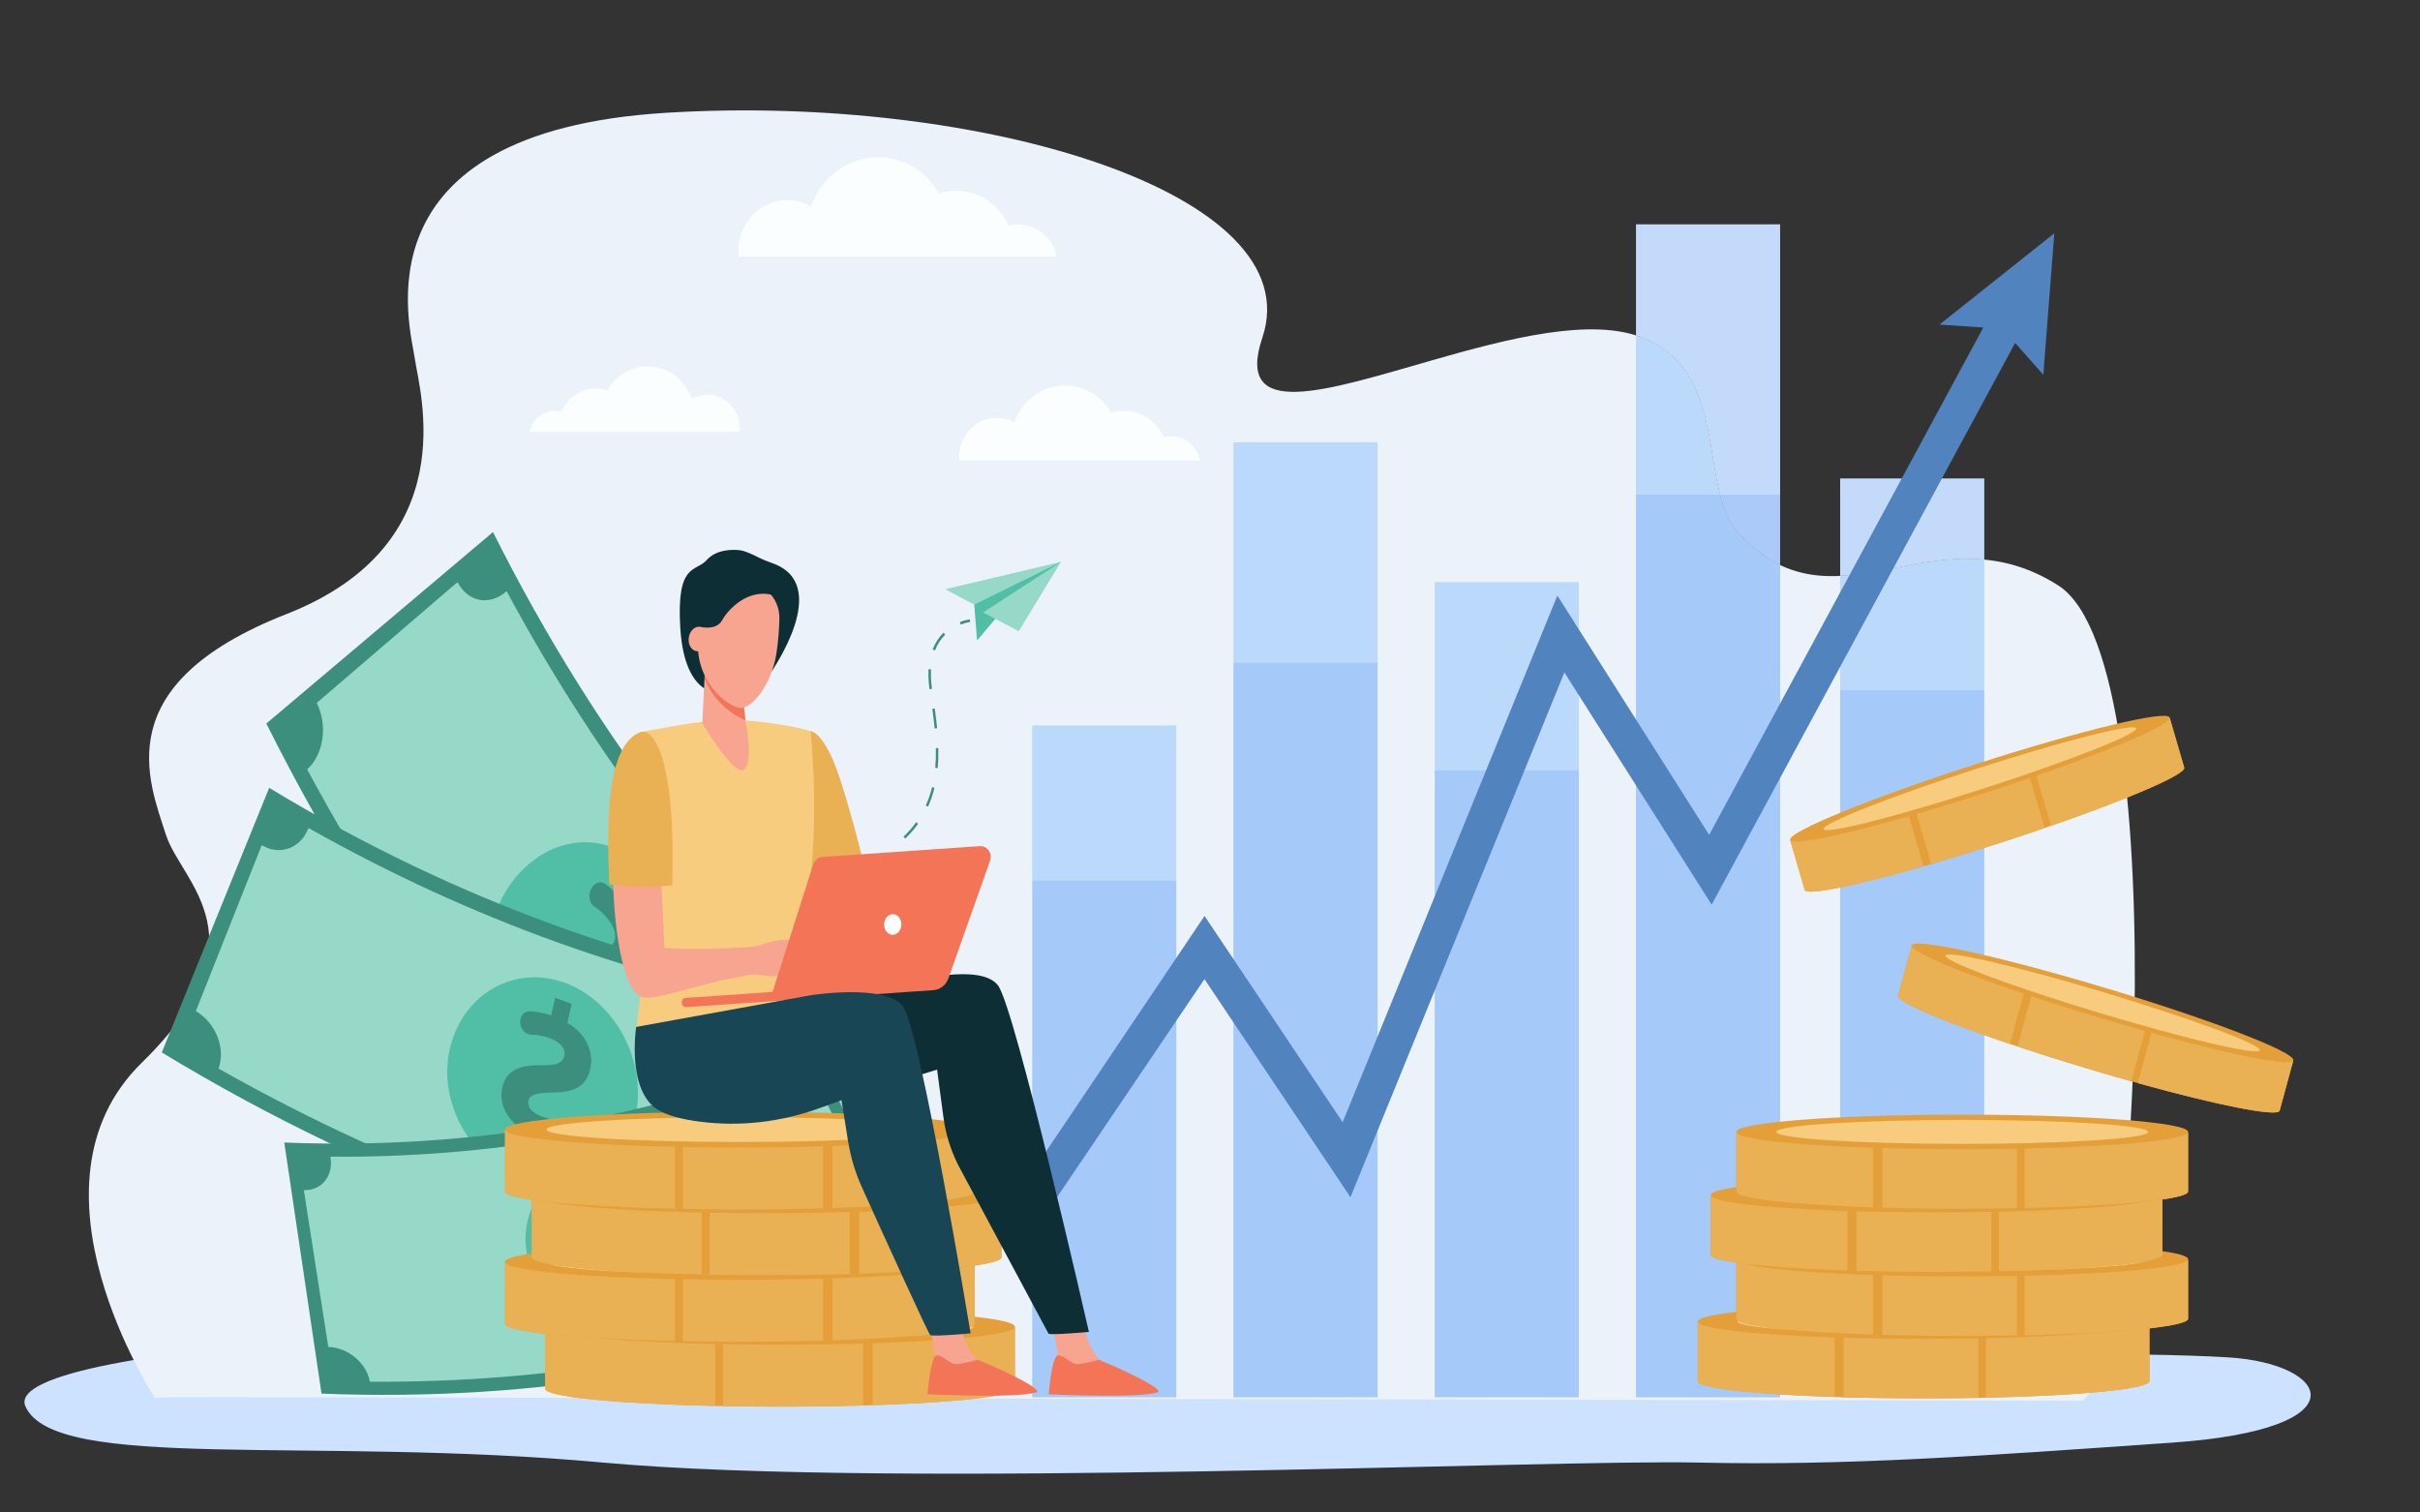 <?xml version="1.0" encoding="utf-8"?>
<svg width="3000px" height="1875px" viewBox="0 0 3000 1875" version="1.1" xmlns:xlink="http://www.w3.org/1999/xlink" xmlns="http://www.w3.org/2000/svg">
  <rect x="0" y="0" width="3000" height="1875" fill="#333333" stroke="none"/>
  <defs>
    <path d="M0 0L3000 0L3000 1875L0 1875L0 0Z" id="path_1" />
    <clipPath id="mask_1">
      <use xlink:href="#path_1" />
    </clipPath>
  </defs>
  <g id="8432">
    <path d="M0 0L3000 0L3000 1875L0 1875L0 0Z" id="Background" fill="#D3D3D3" fill-opacity="0" fill-rule="evenodd" stroke="none" />
    <g clip-path="url(#mask_1)">
      <g id="g10" transform="translate(0 -0.002)">
        <g id="g12">
          <g id="g14">
            <path d="M3000 1875L0 1875L0 0L3000 0L3000 1875" id="path16" fill="#FFFFFF" fill-opacity="0" stroke="none" />
          </g>
          <g id="g18" transform="translate(30.333 136.875)">
            <g id="g1445" transform="translate(0 1510.627)">
              <path d="M2731.6 35.181C2510.73 21.621 1759.35 44.594 1530.84 53.541C1302.32 62.502 1037.07 41.727 899.283 11.195C761.497 -19.34 -34.949 13.793 1.193 95.901C37.335 178.008 356.047 132.622 717.475 165.621C1078.9 198.621 1891.75 161.501 2075.11 165.621C2258.48 169.754 2426.59 157.38 2662.89 140.875C2899.18 124.379 2859.65 43.035 2731.6 35.181" id="path1447" fill="#CCE2FF" fill-rule="evenodd" stroke="none" />
            </g>
            <path d="M796.064 2.913C1185.91 -20.793 1594.66 102.696 1534.57 281.708C1499.81 385.272 1612.79 347.723 1743.66 310.172C1838.98 282.818 1943.82 255.464 2007.95 282.664C2116.28 328.615 2072.98 468.493 2125.39 524.857C2188.9 593.168 2253.19 579.9 2322.27 566.631C2383.86 554.799 2449.29 542.965 2521.39 588.995C2674.32 686.637 2610.72 1599.75 2548.45 1599.62L190 1595.09L161.78 1596.06C161.78 1596.06 -11.185 1333.75 145.393 1180.59C301.971 1027.43 194.464 957.395 175.435 898.2C153.587 830.233 102.607 711.527 324.73 624.415C546.854 537.301 489.502 347.759 484.041 308.511C478.579 269.262 406.212 26.62 796.064 2.913" id="path20" fill="#EBF2F9" stroke="none" />
          </g>
          <g id="g22" transform="translate(2028.083 278.047)">
            <path d="M178.666 335.145L104.015 335.145C87.025 269.289 94.213 177.137 10.194 141.496C6.905 140.101 3.506 138.848 0 137.737L0 0L178.666 0L178.666 335.145" id="path24" fill="#C3DAFB" stroke="none" />
          </g>
          <g id="g26" transform="translate(2028.083 415.781)">
            <path d="M0 1316.44L0 1316.44L0 0C3.506 1.114 6.906 2.366 10.19 3.769C94.218 39.407 87.024 131.557 104.015 197.413L0 197.413L0 1316.44" id="path28" fill="#BBD9FA" stroke="none" />
          </g>
          <g id="g30" transform="translate(1778.586 721.604)">
            <path d="M0 1010.62L0 1010.62L0 0L178.649 0L178.649 232.915L0 232.915L0 1010.62" id="path32" fill="#BBD9FA" stroke="none" />
          </g>
          <g id="g34" transform="translate(2281.188 593.103)">
            <path d="M0 120.86L0 0L178.664 0L178.664 100.652C171.571 99.995 164.554 99.7 157.597 99.7C127.913 99.7 99.27 105.051 71.412 110.402C47.069 115.079 23.316 119.754 0 120.86" id="path36" fill="#C3DAFB" stroke="none" />
          </g>
          <g id="g38" transform="translate(2281.188 692.803)">
            <path d="M0 1039.42L0 1039.42L0 21.16C23.316 20.054 47.069 15.379 71.411 10.702C99.269 5.351 127.912 0 157.596 0C164.553 0 171.571 0.295 178.664 0.952L178.664 162.834L0 162.834L0 1039.42" id="path40" fill="#BBD9FA" stroke="none" />
          </g>
          <g id="g42" transform="translate(1529.074 548.308)">
            <path d="M0 1183.91L0 1183.91L0 0L178.663 0L178.663 272.856L0 272.856L0 1183.91" id="path44" fill="#BBD9FA" stroke="none" />
          </g>
          <g id="g46" transform="translate(1279.572 899.328)">
            <path d="M0 832.892L0 832.892L0 0L178.665 0L178.665 191.958L0 191.958L0 832.892" id="path48" fill="#BBD9FA" stroke="none" />
          </g>
          <g id="g50" transform="translate(2132.098 613.192)">
            <path d="M74.65 87.323C57.538 79.162 40.547 66.75 23.624 48.543C11.86 35.897 4.914 19.05 0 0L74.65 0L74.65 87.323" id="path52" fill="#ACCAF9" stroke="none" />
          </g>
          <g id="g54" transform="translate(2028.083 613.192)">
            <path d="M178.666 1119.03L0 1119.03L0 0L104.015 0C108.929 19.05 115.875 35.897 127.639 48.543C144.562 66.75 161.553 79.162 178.666 87.323L178.666 1119.03" id="path56" fill="#A5C9F8" stroke="none" />
          </g>
          <g id="g58" transform="translate(1778.586 954.519)">
            <path d="M178.649 777.702L0 777.702L0 0L178.649 0L178.649 777.702" id="path60" fill="#A5C9F8" stroke="none" />
          </g>
          <g id="g62" transform="translate(2281.188 855.637)">
            <path d="M178.664 876.583L0 876.583L0 0L178.664 0L178.664 876.583" id="path64" fill="#A5C9F8" stroke="none" />
          </g>
          <g id="g66" transform="translate(1529.074 821.164)">
            <path d="M178.663 911.057L0 911.057L0 0L178.663 0L178.663 911.057" id="path68" fill="#A5C9F8" stroke="none" />
          </g>
          <g id="g70" transform="translate(1279.572 1091.286)">
            <path d="M178.665 640.934L0 640.934L0 0L178.665 0L178.665 640.934" id="path72" fill="#A5C9F8" stroke="none" />
          </g>
          <g id="g74" transform="translate(1279.844 289.173)">
            <path d="M1266.84 0L1124.47 113.218L1178.78 116.861L838.947 745.801L650.774 449.155L384.606 1102.04L213.396 846.32L0 1163.52L13.425 1220.3L213.298 924.629L394.278 1194.94L659.476 544.447L842.056 832.276L1218.28 135.96L1253.21 175.461L1266.84 0" id="path76" fill="#5183BF" stroke="none" />
          </g>
          <path d="M1117.08 1311.74C912.785 1140.67 741.131 919.399 611.162 659.589C517.499 738.714 423.835 817.83 330.173 896.955C480.446 1197.35 678.915 1453.18 915.12 1650.98C982.44 1537.9 1049.76 1424.82 1117.08 1311.74" id="path78" fill="#3C8F7C" stroke="none" />
          <path d="M567.165 721.623C508.984 771.564 450.802 821.495 392.621 871.427C406.476 898.586 401.449 935.233 380.807 953.824C512.91 1199.45 678.468 1412.86 871.256 1586.04C887.019 1561.15 916.725 1556.33 938.077 1574.54C980.523 1504.33 1022.98 1434.11 1065.42 1363.9C1045.77 1347.14 1042.97 1312.88 1058.73 1288.01C889.427 1135.94 744.042 948.536 628.036 732.836C607.41 751.417 579.917 746.627 567.165 721.624" id="path80" fill="#96D9C9" stroke="none" />
          <path d="M802.293 1283.13C845.912 1223.94 845.495 1136.61 804.349 1084.36C763.091 1032.25 692.602 1029.81 643.838 1082.49C595.153 1135.05 590.5 1228.49 636.881 1287.16C683.209 1345.9 758.764 1342.23 802.293 1283.13" id="path82" fill="#50BFA5" stroke="none" />
          <path d="M799.404 1115.15C793.924 1121.55 788.442 1127.95 782.959 1134.34C796.072 1159.61 793.296 1185.73 779.158 1202.8C764.886 1219.98 748.904 1221.57 724.542 1206.4C706.848 1195.89 698.344 1192.78 692.953 1198.92C688.391 1204.11 686.88 1213.52 696.547 1226.37C701.801 1233.35 707.048 1238.01 711.694 1241.29C717.885 1245.67 719.841 1255.56 716.026 1263.17C712.336 1270.52 704.543 1272.96 698.575 1268.49C693.697 1264.83 688.369 1259.84 682.621 1252.91C677.879 1258.43 673.137 1263.92 668.393 1269.42C663.426 1262.88 658.488 1256.29 653.582 1249.68C658.745 1243.79 663.907 1237.91 669.068 1232.03C656.544 1206.59 659.033 1181.3 673.57 1165.26C689.616 1147.54 708.17 1152.99 729.44 1167.01C744.188 1176.69 752.737 1178.21 758.847 1171.07C765.285 1163.52 763.189 1152.02 755.077 1141.15C749.506 1133.67 743.047 1127.98 736.676 1123.76C730.417 1119.61 728.716 1109.48 732.924 1101.9C733.078 1101.62 733.23 1101.34 733.384 1101.07C737.203 1094.19 744.498 1091.86 750.062 1095.68C756.732 1100.25 763.909 1106.8 770.246 1114.56C775.394 1108.66 780.543 1102.75 785.689 1096.85C790.232 1102.98 794.805 1109.08 799.404 1115.15" id="path84" fill="#3C8F7C" stroke="none" />
          <path d="M963.245 1435.45C916.69 1393.53 871.826 1349.11 828.761 1302.32C821.381 1312.41 814.002 1322.5 806.622 1332.59C850.29 1380.04 895.783 1425.09 942.99 1467.59C949.739 1456.88 956.487 1446.16 963.245 1435.45" id="path86" fill="#50BFA5" stroke="none" />
          <path d="M1075.43 1242.77C818.819 1208.54 567.162 1118.26 333.708 976.68C289.327 1086.02 244.945 1195.37 200.564 1304.71C470.49 1468.42 761.461 1572.81 1058.16 1612.37C1063.91 1489.17 1069.67 1365.97 1075.43 1242.77" id="path88" fill="#3C8F7C" stroke="none" />
          <path d="M324.425 1047.78C297.221 1116.33 270.019 1184.87 242.814 1253.42C267.454 1268.09 280.138 1299.67 270.892 1324.68C499.601 1453.95 742.323 1541.03 989.929 1582.63C992.024 1555.05 1015.52 1536.46 1042.5 1540.3C1046.64 1463.48 1050.78 1386.66 1054.91 1309.84C1030.09 1306.3 1011.73 1280.5 1013.82 1252.94C796.38 1216.41 583.234 1139.94 382.393 1026.42C373.155 1051.42 347.1 1061.28 324.425 1047.78" id="path90" fill="#96D9C9" stroke="none" />
          <path d="M789.308 1376.52C799.585 1307.87 758.613 1238.77 698.661 1217.76C638.675 1196.92 576.444 1230 558.678 1296.05C540.932 1361.96 580.352 1438.44 647.829 1461.94C715.29 1485.53 779.067 1445.06 789.308 1376.52" id="path92" fill="#50BFA5" stroke="none" />
          <path d="M708.691 1244.65C706.917 1252.45 705.142 1260.25 703.364 1268.05C726.482 1281.59 736.221 1303.7 731.905 1324.28C727.526 1345 714.415 1354.21 686.243 1354.28C666.021 1354.73 657.208 1356.49 655.393 1364.05C653.85 1370.43 656.918 1378.65 671.273 1384.04C679.068 1386.97 685.781 1388.05 691.335 1388.35C698.737 1388.75 705.031 1395.63 705.262 1403.56C705.482 1411.23 699.865 1417.04 692.612 1416.45C686.684 1415.98 679.748 1414.67 671.545 1412.03C669.996 1418.76 668.444 1425.48 666.892 1432.2C659.541 1429.47 652.201 1426.7 644.872 1423.9C646.611 1416.66 648.348 1409.42 650.084 1402.18C627.401 1388.22 617.8 1366.92 622.939 1346.96C628.604 1324.92 647.216 1320.02 672.174 1320.58C689.456 1320.93 697.575 1317.89 699.547 1309.18C701.616 1300 694.45 1291.9 682.362 1287.31C674.059 1284.15 665.815 1282.84 658.332 1282.66C650.98 1282.48 644.791 1275.28 644.914 1267.17C644.918 1266.88 644.922 1266.58 644.926 1266.29C645.037 1258.93 650.275 1253.46 656.873 1253.72C664.783 1254.04 674.043 1255.66 683.147 1258.67C684.865 1251.43 686.582 1244.19 688.297 1236.95C695.084 1239.55 701.883 1242.11 708.691 1244.65" id="path94" fill="#3C8F7C" stroke="none" />
          <path d="M957.593 698.214C951.37 696.02 945.245 693.545 939.325 690.555C932.639 687.17 923.973 683.214 918.499 682.333C906.972 680.467 887.178 681.705 876.245 694.136C862.625 709.624 838.425 696.93 843.299 778.033C848.818 869.823 897.522 859.745 898.698 858.189C899.884 856.642 942.134 799.464 942.134 799.464C942.134 799.464 956.906 833.336 956.906 832.089C956.906 830.889 1032.35 724.605 957.593 698.214" id="path96" fill="#0E2E35" stroke="none" />
          <path d="M1008.93 1303.35C807.034 1387.23 584.28 1425.57 352.395 1416.37C367.785 1520.12 383.174 1623.88 398.564 1727.64C666.675 1738.29 924.232 1693.95 1157.66 1596.97C1108.08 1499.1 1058.51 1401.23 1008.93 1303.35" id="path98" fill="#3C8F7C" stroke="none" />
          <path d="M376.665 1475.41C386.762 1540.19 396.86 1604.96 406.958 1669.75C431.313 1670.5 454.336 1689.5 458.517 1712.84C681.569 1714.56 896.416 1677.58 1094.98 1603.29C1084.47 1581.04 1093.47 1556.52 1114.8 1547.9C1084.29 1486.63 1053.77 1425.38 1023.25 1364.11C1003.62 1372.04 978.981 1359.97 968.478 1337.73C794.116 1402.97 605.449 1435.45 409.576 1433.94C413.755 1457.26 399.076 1476.1 376.665 1475.41" id="path100" fill="#96D9C9" stroke="none" />
          <path d="M858.848 1529.99C836.369 1472.41 776.359 1436.53 723.512 1446.05C670.709 1455.71 639.811 1508.1 655.694 1566.88C671.534 1625.56 733.632 1667.81 793.051 1656.99C852.495 1646.23 881.299 1587.47 858.848 1529.99" id="path102" fill="#50BFA5" stroke="none" />
          <path d="M742.554 1462.56C744.668 1469.36 746.779 1476.17 748.889 1482.98C771.643 1483.51 788.387 1496.44 794.221 1514.22C800.078 1532.16 794.543 1544.93 774.046 1557.1C759.511 1566.14 753.859 1571.3 755.836 1577.94C757.497 1583.54 763.32 1588.59 776.134 1586.59C783.087 1585.5 788.453 1583.45 792.629 1581.29C798.196 1578.41 805.782 1581.04 809.414 1587.08C812.922 1592.93 811.365 1599.84 805.827 1602.51C801.3 1604.69 795.675 1606.66 788.547 1608.14C790.352 1614.02 792.157 1619.89 793.96 1625.77C787.414 1626.81 780.856 1627.82 774.289 1628.8C772.398 1622.45 770.507 1616.1 768.614 1609.75C745.994 1608.7 729.7 1596.33 724.735 1578.67C719.242 1559.17 730.662 1547.36 749.091 1537.06C761.835 1529.9 766.425 1524.06 764.06 1516.46C761.557 1508.46 752.805 1505.28 741.992 1506.91C734.563 1508.04 727.987 1510.58 722.455 1513.65C717.021 1516.68 709.368 1513.76 705.92 1507.44C705.794 1507.2 705.667 1506.98 705.542 1506.74C702.411 1501 703.837 1494.5 708.76 1491.87C714.663 1488.71 722.116 1485.99 730.065 1484.4C728.156 1478.05 726.246 1471.71 724.333 1465.36C730.416 1464.46 736.49 1463.52 742.554 1462.56" id="path104" fill="#3C8F7C" stroke="none" />
          <path d="M1029.92 1471.18C981.905 1489.08 932.88 1504.66 882.966 1517.89C886.822 1527.67 890.678 1537.44 894.535 1547.21C945.147 1533.8 994.859 1518 1043.55 1499.85C1039.01 1490.3 1034.47 1480.74 1029.92 1471.18" id="path106" fill="#50BFA5" stroke="none" />
          <path d="M675.827 1645.54L675.827 1721.55C675.827 1733.84 806.188 1743.8 966.999 1743.8C1127.8 1743.8 1258.16 1733.84 1258.16 1721.55L1258.16 1645.54L675.827 1645.54" id="path108" fill="#E59F39" stroke="none" />
          <path d="M886.541 1742.95L886.541 1645.54L675.827 1645.54L675.827 1721.55C675.827 1731.7 764.865 1740.27 886.541 1742.95" id="path110" fill="#EAB054" stroke="none" />
          <path d="M896.345 1743.14C918.963 1743.57 942.633 1743.8 966.999 1743.8C1003.3 1743.8 1038.05 1743.29 1070.1 1742.36L1070.1 1645.54L896.345 1645.54L896.345 1743.14" id="path112" fill="#EAB054" stroke="none" />
          <path d="M1081.77 1742.01C1185.51 1738.6 1258.16 1730.73 1258.16 1721.55L1258.16 1645.54L1081.77 1645.54L1081.77 1742.01" id="path114" fill="#EAB054" stroke="none" />
          <path d="M1258.16 1644.73C1258.16 1657.02 1127.8 1666.99 966.999 1666.99C806.188 1666.99 675.827 1657.02 675.827 1644.73C675.827 1632.45 806.188 1622.49 966.999 1622.49C1127.8 1622.49 1258.16 1632.45 1258.16 1644.73" id="path116" fill="#E59F39" stroke="none" />
          <path d="M1206.77 1644.73C1206.77 1653.25 1099.42 1660.16 966.998 1660.16C834.574 1660.16 727.225 1653.25 727.225 1644.73C727.225 1636.22 834.574 1629.31 966.998 1629.31C1099.42 1629.31 1206.77 1636.22 1206.77 1644.73" id="path118" fill="#F7CC7F" stroke="none" />
          <path d="M626.011 1565.11L626.011 1641.12C626.011 1653.4 756.372 1663.37 917.18 1663.37C1077.99 1663.37 1208.34 1653.4 1208.34 1641.12L1208.34 1565.11L626.011 1565.11" id="path120" fill="#E59F39" stroke="none" />
          <path d="M836.724 1662.51L836.724 1565.11L626.011 1565.11L626.011 1641.12C626.011 1651.28 715.048 1659.85 836.724 1662.51" id="path122" fill="#EAB054" stroke="none" />
          <path d="M846.531 1662.71C869.15 1663.14 892.814 1663.37 917.18 1663.37C953.483 1663.37 988.235 1662.86 1020.29 1661.94L1020.29 1565.11L846.531 1565.11L846.531 1662.71" id="path124" fill="#EAB054" stroke="none" />
          <path d="M1031.96 1661.57C1135.69 1658.17 1208.34 1650.29 1208.34 1641.12L1208.34 1565.11L1031.96 1565.11L1031.96 1661.57" id="path126" fill="#EAB054" stroke="none" />
          <path d="M1208.34 1564.3C1208.34 1576.6 1077.99 1586.55 917.18 1586.55C756.372 1586.55 626.011 1576.6 626.011 1564.3C626.011 1552.01 756.372 1542.06 917.18 1542.06C1077.99 1542.06 1208.34 1552.01 1208.34 1564.3" id="path128" fill="#E59F39" stroke="none" />
          <path d="M1156.95 1564.3C1156.95 1572.83 1049.6 1579.73 917.18 1579.73C784.757 1579.73 677.409 1572.83 677.409 1564.3C677.409 1555.78 784.757 1548.87 917.18 1548.87C1049.6 1548.87 1156.95 1555.78 1156.95 1564.3" id="path130" fill="#F7CC7F" stroke="none" />
          <path d="M659.202 1482.55L659.202 1558.55C659.202 1570.84 789.563 1580.8 950.372 1580.8C1111.18 1580.8 1241.54 1570.84 1241.54 1558.55L1241.54 1482.55L659.202 1482.55" id="path132" fill="#E59F39" stroke="none" />
          <path d="M869.915 1579.94L869.915 1482.55L659.202 1482.55L659.202 1558.55C659.202 1568.7 748.239 1577.27 869.915 1579.94" id="path134" fill="#EAB054" stroke="none" />
          <path d="M879.722 1580.14C902.345 1580.57 926.006 1580.8 950.372 1580.8C986.675 1580.8 1021.43 1580.29 1053.48 1579.36L1053.48 1482.55L879.722 1482.55L879.722 1580.14" id="path136" fill="#EAB054" stroke="none" />
          <path d="M1065.15 1579C1168.89 1575.6 1241.54 1567.73 1241.54 1558.55L1241.54 1482.55L1065.15 1482.55L1065.15 1579" id="path138" fill="#EAB054" stroke="none" />
          <path d="M1241.54 1481.73C1241.54 1494.02 1111.18 1503.99 950.372 1503.99C789.563 1503.99 659.202 1494.02 659.202 1481.73C659.202 1469.45 789.563 1459.48 950.372 1459.48C1111.18 1459.48 1241.54 1469.45 1241.54 1481.73" id="path140" fill="#E59F39" stroke="none" />
          <path d="M1190.14 1481.73C1190.14 1490.25 1082.79 1497.16 950.371 1497.16C817.948 1497.16 710.6 1490.25 710.6 1481.73C710.6 1473.22 817.948 1466.31 950.371 1466.31C1082.79 1466.31 1190.14 1473.22 1190.14 1481.73" id="path142" fill="#F7CC7F" stroke="none" />
          <path d="M626.011 1401.1L626.011 1477.11C626.011 1489.4 756.372 1499.36 917.18 1499.36C1077.99 1499.36 1208.34 1489.4 1208.34 1477.11L1208.34 1401.1L626.011 1401.1" id="path144" fill="#E59F39" stroke="none" />
          <path d="M836.724 1498.5L836.724 1401.1L626.011 1401.1L626.011 1477.11C626.011 1487.27 715.048 1495.83 836.724 1498.5" id="path146" fill="#EAB054" stroke="none" />
          <path d="M846.531 1498.7C869.15 1499.13 892.814 1499.36 917.18 1499.36C953.483 1499.36 988.235 1498.85 1020.29 1497.92L1020.29 1401.1L846.531 1401.1L846.531 1498.7" id="path148" fill="#EAB054" stroke="none" />
          <path d="M1031.96 1497.56C1135.69 1494.16 1208.34 1486.29 1208.34 1477.11L1208.34 1401.1L1031.96 1401.1L1031.96 1497.56" id="path150" fill="#EAB054" stroke="none" />
          <path d="M1208.34 1400.3C1208.34 1412.58 1077.99 1422.55 917.18 1422.55C756.372 1422.55 626.011 1412.58 626.011 1400.3C626.011 1388.01 756.372 1378.04 917.18 1378.04C1077.99 1378.04 1208.34 1388.01 1208.34 1400.3" id="path152" fill="#E59F39" stroke="none" />
          <path d="M1156.95 1400.3C1156.95 1408.81 1049.6 1415.72 917.18 1415.72C784.757 1415.72 677.409 1408.81 677.409 1400.3C677.409 1391.78 784.757 1384.87 917.18 1384.87C1049.6 1384.87 1156.95 1391.78 1156.95 1400.3" id="path154" fill="#F7CC7F" stroke="none" />
          <g id="g156" transform="translate(2104.609 1639.051)">
            <path d="M560.012 0L560.012 73.088C560.012 84.91 434.644 94.491 280.014 94.491C125.368 94.491 0 84.91 0 73.088L0 0L560.012 0" id="path158" fill="#E59F39" stroke="none" />
          </g>
          <g id="g160" transform="translate(2461.979 1639.051)">
            <path d="M0 93.657L0 0L202.642 0L202.642 73.088C202.642 82.857 117.014 91.097 0 93.657" id="path162" fill="#EAB054" stroke="none" />
          </g>
          <g id="g164" transform="translate(2285.467 1639.052)">
            <path d="M167.09 93.853C145.333 94.266 122.583 94.49 99.156 94.49C64.248 94.49 30.815 94.003 0 93.103L0 0L167.09 0L167.09 93.853" id="path166" fill="#EAB054" stroke="none" />
          </g>
          <g id="g168" transform="translate(2104.602 1639.051)">
            <path d="M169.633 92.766C69.873 89.485 0 81.91 0 73.087L0 0L169.633 0L169.633 92.766" id="path170" fill="#EAB054" stroke="none" />
          </g>
          <g id="g172" transform="translate(2104.609 1616.879)">
            <path d="M0 21.395C0 33.206 125.368 42.788 280.014 42.788C434.644 42.788 560.012 33.206 560.012 21.395C560.012 9.573 434.644 0 280.014 0C125.368 0 0 9.573 0 21.395" id="path174" fill="#E59F39" stroke="none" />
          </g>
          <g id="g176" transform="translate(2154.041 1623.442)">
            <path d="M0 14.832C0 23.026 103.228 29.663 230.587 29.663C357.913 29.663 461.157 23.026 461.157 14.832C461.157 6.637 357.913 0 230.587 0C103.228 0 0 6.637 0 14.832" id="path178" fill="#F7CC7F" stroke="none" />
          </g>
          <g id="g180" transform="translate(2152.52 1561.698)">
            <path d="M560.013 0L560.013 73.097C560.013 84.909 434.654 94.49 280.007 94.49C125.359 94.49 0 84.909 0 73.097L0 0L560.013 0" id="path182" fill="#E59F39" stroke="none" />
          </g>
          <g id="g184" transform="translate(2509.892 1561.698)">
            <path d="M0 93.665L0 0L202.641 0L202.641 73.097C202.641 82.865 117.022 91.096 0 93.665" id="path186" fill="#EAB054" stroke="none" />
          </g>
          <g id="g188" transform="translate(2333.366 1561.698)">
            <path d="M167.102 93.863C145.35 94.274 122.584 94.49 99.16 94.49C64.245 94.49 30.819 94.003 0 93.113L0 0L167.102 0L167.102 93.863" id="path190" fill="#EAB054" stroke="none" />
          </g>
          <g id="g192" transform="translate(2152.516 1561.699)">
            <path d="M169.631 92.764C69.864 89.494 0 81.918 0 73.096L0 0L169.631 0L169.631 92.764" id="path194" fill="#EAB054" stroke="none" />
          </g>
          <g id="g196" transform="translate(2152.52 1539.526)">
            <path d="M0 21.393C0 33.216 125.359 42.797 280.006 42.797C434.654 42.797 560.013 33.216 560.013 21.393C560.013 9.581 434.654 0 280.006 0C125.359 0 0 9.581 0 21.393" id="path198" fill="#E59F39" stroke="none" />
          </g>
          <g id="g200" transform="translate(2201.939 1546.089)">
            <path d="M0 14.832C0 23.025 103.24 29.672 230.578 29.672C357.933 29.672 461.156 23.025 461.156 14.832C461.156 6.639 357.933 0 230.578 0C103.24 0 0 6.639 0 14.832" id="path202" fill="#F7CC7F" stroke="none" />
          </g>
          <g id="g204" transform="translate(2120.606 1482.293)">
            <path d="M560 0L560 73.096C560 84.919 434.637 94.491 280 94.491C125.347 94.491 0 84.919 0 73.096L0 0L560 0" id="path206" fill="#E59F39" stroke="none" />
          </g>
          <g id="g208" transform="translate(2477.966 1482.293)">
            <path d="M0 93.666L0 0L202.641 0L202.641 73.096C202.641 82.865 117.026 91.107 0 93.666" id="path210" fill="#EAB054" stroke="none" />
          </g>
          <g id="g212" transform="translate(2301.453 1482.291)">
            <path d="M167.089 93.864C145.341 94.276 122.579 94.491 99.151 94.491C64.243 94.491 30.819 94.004 0 93.114L0 0L167.089 0L167.089 93.864" id="path214" fill="#EAB054" stroke="none" />
          </g>
          <g id="g216" transform="translate(2120.603 1482.292)">
            <path d="M169.632 92.765C69.873 89.494 0 81.919 0 73.097L0 0L169.632 0L169.632 92.765" id="path218" fill="#EAB054" stroke="none" />
          </g>
          <g id="g220" transform="translate(2120.606 1460.121)">
            <path d="M0 21.402C0 33.215 125.347 42.796 280 42.796C434.637 42.796 560 33.215 560 21.402C560 9.582 434.637 0 280 0C125.347 0 0 9.582 0 21.402" id="path222" fill="#E59F39" stroke="none" />
          </g>
          <g id="g224" transform="translate(2170.032 1466.682)">
            <path d="M0 14.841C0 23.026 103.23 29.673 230.576 29.673C357.922 29.673 461.151 23.026 461.151 14.841C461.151 6.647 357.922 0 230.576 0C103.23 0 0 6.647 0 14.841" id="path226" fill="#F7CC7F" stroke="none" />
          </g>
          <g id="g228" transform="translate(2152.52 1403.982)">
            <path d="M560.013 0L560.013 73.088C560.013 84.91 434.654 94.491 280.007 94.491C125.359 94.491 0 84.91 0 73.088L0 0L560.013 0" id="path230" fill="#E59F39" stroke="none" />
          </g>
          <g id="g232" transform="translate(2509.892 1403.982)">
            <path d="M0 93.657L0 0L202.641 0L202.641 73.088C202.641 82.856 117.022 91.097 0 93.657" id="path234" fill="#EAB054" stroke="none" />
          </g>
          <g id="g236" transform="translate(2333.366 1403.983)">
            <path d="M167.102 93.853C145.35 94.265 122.584 94.491 99.16 94.491C64.245 94.491 30.819 94.004 0 93.103L0 0L167.102 0L167.102 93.853" id="path238" fill="#EAB054" stroke="none" />
          </g>
          <g id="g240" transform="translate(2152.516 1403.984)">
            <path d="M169.631 92.766C69.864 89.485 0 81.909 0 73.087L0 0L169.631 0L169.631 92.766" id="path242" fill="#EAB054" stroke="none" />
          </g>
          <g id="g244" transform="translate(2152.52 1381.81)">
            <path d="M0 21.393C0 33.207 125.359 42.788 280.006 42.788C434.654 42.788 560.013 33.207 560.013 21.393C560.013 9.572 434.654 0 280.006 0C125.359 0 0 9.572 0 21.393" id="path246" fill="#E59F39" stroke="none" />
          </g>
          <g id="g248" transform="translate(2201.939 1388.364)">
            <path d="M0 14.842C0 23.035 103.24 29.672 230.578 29.672C357.933 29.672 461.156 23.035 461.156 14.842C461.156 6.647 357.933 0 230.578 0C103.24 0 0 6.647 0 14.842" id="path250" fill="#F7CC7F" stroke="none" />
          </g>
          <g id="g252" transform="translate(2352.854 1172.663)">
            <path d="M489.958 142.491L473.145 204.244C470.424 214.228 362.31 190.415 231.68 151.069C101.033 111.723 -2.668 71.729 0.052 61.743L16.883 0L489.958 142.491" id="path254" fill="#E59F39" stroke="none" />
          </g>
          <g id="g256" transform="translate(2650.076 1263.592)">
            <path d="M0 79.124L21.556 0L192.736 51.562L175.923 113.315C173.673 121.566 99.446 106.734 0 79.124" id="path258" fill="#EAB054" stroke="none" />
          </g>
          <g id="g260" transform="translate(2501.081 1218.676)">
            <path d="M140.978 121.809C122.512 116.625 103.229 111.02 83.44 105.057C53.943 96.169 25.836 87.254 0 78.657L21.424 0L162.581 42.517L140.978 121.809" id="path262" fill="#EAB054" stroke="none" />
          </g>
          <g id="g264" transform="translate(2352.847 1172.663)">
            <path d="M138.839 121.529C55.308 93.375 -1.983 69.197 0.053 61.745L16.888 0L160.177 43.162L138.839 121.529" id="path266" fill="#EAB054" stroke="none" />
          </g>
          <g id="g268" transform="translate(2369.843 1169.732)">
            <path d="M0.052 2.275C-2.654 12.251 101.031 52.245 231.671 91.591C362.312 130.948 470.414 154.752 473.137 144.766C475.86 134.783 372.158 94.798 241.518 55.441C110.877 16.095 2.775 -7.708 0.052 2.275" id="path270" fill="#E59F39" stroke="none" />
          </g>
          <g id="g272" transform="translate(2411.625 1183.246)">
            <path d="M0.031 1.335C-1.861 8.254 83.815 40.137 191.399 72.538C298.983 104.946 387.72 125.599 389.611 118.68C391.486 111.753 305.811 79.878 198.226 47.478C90.642 15.068 1.922 -5.584 0.031 1.335" id="path274" fill="#F7CC7F" stroke="none" />
          </g>
          <g id="g276" transform="translate(2219.341 890.16)">
            <path d="M470.485 8.58307e-05L488.395 61.413C491.289 71.34 388.302 113.35 258.391 155.247C128.464 197.144 20.804 223.065 17.91 213.138L0 151.732L470.486 0" id="path278" fill="#E59F39" stroke="none" />
          </g>
          <g id="g280" transform="translate(2519.581 890.161)">
            <path d="M22.945 133.59L0 54.896L170.239 0L188.146 61.412C190.54 69.615 120.626 99.736 22.945 133.59" id="path282" fill="#EAB054" stroke="none" />
          </g>
          <g id="g284" transform="translate(2371.28 947.617)">
            <path d="M163.368 78.853C145.206 85.098 126.126 91.444 106.44 97.792C77.112 107.25 48.92 115.895 22.812 123.497L0 45.273L140.37 0L163.368 78.853" id="path286" fill="#EAB054" stroke="none" />
          </g>
          <g id="g288" transform="translate(2219.338 995.927)">
            <path d="M165.238 77.933C80.622 102.215 20.057 114.777 17.906 107.372L0 45.965L142.504 0L165.238 77.933" id="path290" fill="#EAB054" stroke="none" />
          </g>
          <g id="g292" transform="translate(2219.091 887.389)">
            <path d="M0.06 153.846C2.951 163.775 110.619 137.851 240.537 95.956C370.455 54.059 473.432 12.045 470.541 2.118C467.651 -7.809 359.983 18.107 230.048 60.003C100.129 101.909 -2.847 143.919 0.06 153.846" id="path294" fill="#E59F39" stroke="none" />
          </g>
          <g id="g296" transform="translate(2260.633 901.66)">
            <path d="M0.035 126.19C2.035 133.072 90.399 110.684 197.378 76.176C304.358 41.675 389.47 8.126 387.471 1.243C385.454 -5.64 297.107 16.75 190.111 51.247C83.115 85.757 -1.981 119.3 0.035 126.19" id="path298" fill="#F7CC7F" stroke="none" />
          </g>
          <path d="M1154.59 1654.2L1161.52 1692.9C1161.9 1697.93 1161.76 1710.65 1162.8 1715.05C1166.68 1731.56 1232.74 1691.42 1215.41 1688.2C1213.84 1687.9 1202.47 1675.81 1199.87 1670.69C1195.34 1661.78 1191.17 1645.17 1191.17 1645.17L1154.59 1654.2" id="path300" fill="#F7A491" stroke="none" />
          <path d="M1212.12 1685.79C1212.12 1685.79 1195.08 1690.23 1186.4 1691.14C1177.72 1692.05 1166.59 1677.87 1160.36 1680.55C1153.51 1683.51 1149.78 1728.48 1149.78 1728.48C1149.78 1728.48 1258.73 1733.7 1284.48 1726.22C1294.69 1723.26 1246.03 1699.45 1212.13 1685.79" id="path302" fill="#F47458" stroke="none" />
          <path d="M1306.51 1652.44L1313.44 1691.14C1313.83 1696.17 1313.68 1708.89 1314.71 1713.28C1318.6 1729.8 1383.44 1692.3 1366.11 1689.08C1364.54 1688.79 1354.4 1674.05 1351.79 1668.93C1347.26 1660.01 1343.1 1643.41 1343.1 1643.41L1306.51 1652.44" id="path304" fill="#F7A491" stroke="none" />
          <path d="M1362.37 1685.79C1362.37 1685.79 1345.32 1690.23 1336.65 1691.14C1327.97 1692.05 1316.84 1677.87 1310.61 1680.55C1303.76 1683.51 1300.03 1728.48 1300.03 1728.48C1300.03 1728.48 1408.98 1733.7 1434.73 1726.22C1444.94 1723.26 1396.28 1699.45 1362.37 1685.79" id="path306" fill="#F47458" stroke="none" />
          <path d="M928.743 1265.84L1126.96 1217.5C1126.96 1217.5 1215.84 1192.78 1237.3 1221.79C1258.76 1250.8 1349.88 1651.15 1349.88 1651.15C1349.88 1651.15 1302.87 1655.45 1299.81 1653.3L1189.79 1447.96C1179.33 1428.43 1172.44 1407 1169.5 1384.8L1161.69 1326L1080.98 1350.71C1080.98 1350.71 988.003 1372.2 950.202 1347.5C912.393 1322.79 928.743 1265.84 928.743 1265.84" id="path308" fill="#0E2E35" stroke="none" />
          <path d="M1004.86 906.498C1007.99 906.63 1016.57 909.639 1029.12 934.492C1045.14 966.217 1068.55 1062.08 1068.55 1062.08L998.657 1089.35L989.679 1069.34L974.888 915.32C974.888 915.32 1004 906.461 1004.86 906.498" id="path310" fill="#EAB054" stroke="none" />
          <path d="M912.473 892.68C932.461 892.708 981.905 898.82 1004.86 906.508C1004.86 906.508 1021.72 1058.38 989.679 1173.79C982.511 1199.63 995.617 1280.88 995.617 1280.88L788.51 1278.02C788.51 1278.02 813.045 1081.58 803.803 1049.84C794.56 1018.12 794.339 907.53 794.339 907.53C794.339 907.53 795.759 907.296 840.87 899.12C861.912 895.314 891.132 892.652 912.472 892.68" id="path312" fill="#F7CC7F" stroke="none" />
          <path d="M792.086 924.405C811.45 916.792 820.922 1099.64 823.532 1174.9C857.823 1178.35 917.59 1174.92 932.478 1173.75C939.477 1173.21 955.614 1167.01 962.577 1166.05C969.709 1165.08 976.172 1164.56 979.676 1165.2C980.969 1165.44 1016.71 1180.75 1019.77 1184.12C1023.56 1188.28 1033.81 1198.79 1032.08 1203.34C1030.35 1207.89 1012.37 1190.67 1012.37 1190.67L1003.58 1185.51C1014.52 1196.71 1035.39 1211.47 1032.38 1216.84C1029.45 1222.08 1010.62 1207.11 997.203 1196.9C1008.71 1207.79 1023.01 1227.29 1019.71 1230.33C1016.75 1233.06 1000.49 1210.49 983.108 1203.99C976.672 1201.58 970.253 1208.25 965.18 1209.06C961.462 1209.65 955.712 1210.9 952.056 1209.83L934.6 1208.05C928.19 1208.66 926.666 1208.81 920.193 1210.26C912.678 1211.94 900.348 1213.7 890.774 1216.15C835.658 1230.26 817.275 1236.82 800.4 1236.81C749.286 1236.77 746.322 942.395 792.086 924.405" id="path314" fill="#F7A491" stroke="none" />
          <path d="M755.338 1096.07C751.71 1018.98 752.241 923.964 793.476 907.755C809.746 901.352 838.429 939.817 833.27 1097.64C811.257 1099.54 778.939 1101.08 755.338 1096.07" id="path316" fill="#EAB054" stroke="none" />
          <path d="M1214.62 1048.96L1019.5 1062.36C1014.34 1062.71 1009.89 1066.31 1008.25 1071.47L957.735 1229.68L850.167 1237.07C847.158 1237.29 844.879 1240.01 845.076 1243.17C845.272 1246.33 847.87 1248.72 850.878 1248.52L1157.04 1227.49C1165.45 1226.92 1172.76 1221.19 1175.71 1212.88L1227.4 1067.02C1230.62 1057.9 1223.85 1048.32 1214.62 1048.96" id="path318" fill="#F47458" stroke="none" />
          <path d="M1117.4 1146.72C1117.01 1153.78 1111.93 1159.22 1106.05 1158.86C1100.17 1158.51 1095.72 1152.5 1096.1 1145.43C1096.49 1138.37 1101.58 1132.93 1107.45 1133.29C1113.33 1133.65 1117.78 1139.66 1117.4 1146.72" id="path320" fill="#FFFFFF" stroke="none" />
          <path d="M788.633 1273.06L1004.63 1233.85C1004.63 1233.85 1098.02 1218.88 1119.48 1247.89C1140.93 1276.9 1203.25 1652.94 1203.25 1652.94C1203.25 1652.94 1156.25 1657.24 1153.19 1655.08C1150.81 1653.42 1093.92 1528.06 1068.36 1471.58C1060.24 1453.64 1054.55 1434.63 1051.4 1415.05L1043.19 1363.88L1016.01 1373.71C968.247 1391.01 917.349 1397.01 867.218 1390.45C846.23 1387.72 826.642 1383 814.491 1375.06C776.687 1350.35 788.633 1273.06 788.633 1273.06" id="path322" fill="#184655" stroke="none" />
          <path d="M920.621 864.967L924.829 897.771C924.829 897.771 934.244 945.02 922.128 954.133C910.012 963.245 870.6 896.421 870.6 896.421L874.763 813.311L920.621 864.967" id="path324" fill="#F7A491" stroke="none" />
          <path d="M873.418 840.245C883.426 868.595 907.266 886.023 924.187 892.773L920.621 864.967L874.763 813.311L873.418 840.245" id="path326" fill="#F47458" stroke="none" />
          <path d="M918.134 722.87C943.81 718.53 966.829 740.167 966.196 767.102C965.911 778.811 965.001 793.427 962.675 809.167C957.094 847.033 932.443 880.37 916.146 877.398C899.848 874.417 858.84 841.755 866.06 787.877C870.519 754.614 891.189 727.427 918.134 722.87" id="path328" fill="#F7A491" stroke="none" />
          <path d="M877.369 794.308C875.995 802.633 869.631 808.427 863.157 807.245C856.682 806.064 852.547 798.348 853.923 790.023C855.299 781.699 861.662 775.905 868.137 777.095C874.611 778.277 878.745 785.983 877.369 794.308" id="path330" fill="#F7A491" stroke="none" />
          <path d="M868.137 777.095C868.137 777.095 887.842 782.224 895.159 768.939C902.47 755.655 928.618 726.995 961.863 738.883C995.1 750.761 932.603 709.98 929.947 709.98C927.29 709.98 895.373 709.745 895.373 709.745C895.373 709.745 870.779 730.952 869.892 733.286C869.006 735.62 861.915 761.017 861.915 761.017L868.137 777.095" id="path332" fill="#0E2E35" stroke="none" />
          <g id="g366" transform="translate(915.358 194.905)">
            <path d="M394.817 123.07L0.285 123.07C0.098 121.029 0 118.968 0 116.885C0 81.675 27.138 53.135 60.615 53.135C71.314 53.135 81.361 56.062 90.085 61.174C102.406 25.49 134.938 0 173.146 0C205.248 0 233.35 18.007 248.817 44.94C255.551 42.734 262.716 41.549 270.146 41.549C298.876 41.549 323.655 59.339 335.074 85.015C338.995 83.933 343.112 83.366 347.366 83.366C370.489 83.366 389.847 100.332 394.817 123.07" id="path368" fill="#FBFEFE" stroke="none" />
          </g>
          <g id="g370" transform="translate(1189.18 477.827)">
            <path d="M298.79 93.133L0.228 93.133C0.082 91.597 0 90.032 0 88.458C0 61.81 20.54 40.212 45.88 40.212C53.978 40.212 61.582 42.429 68.173 46.298C77.511 19.295 102.122 0 131.033 0C155.324 0 176.594 13.631 188.306 34.011C193.399 32.34 198.822 31.447 204.436 31.447C226.18 31.447 244.94 44.906 253.585 64.335C256.552 63.528 259.673 63.087 262.878 63.087C280.386 63.087 295.029 75.931 298.79 93.133" id="path372" fill="#FBFEFE" stroke="none" />
          </g>
          <path d="M916.921 535.408L656.57 535.408C659.848 520.399 672.619 509.205 687.884 509.205C690.686 509.205 693.404 509.58 695.996 510.292C703.53 493.352 719.881 481.605 738.842 481.605C743.743 481.605 748.471 482.392 752.917 483.855C763.124 466.08 781.669 454.192 802.854 454.192C828.06 454.192 849.527 471.011 857.662 494.561C863.42 491.186 870.048 489.255 877.109 489.255C899.198 489.255 917.108 508.089 917.108 531.32C917.108 532.699 917.046 534.058 916.921 535.408" id="path374" fill="#FBFEFE" stroke="none" />
          <path d="M1207.74 749.561L1211.22 794.045L1235.79 764.945L1315.25 696.508L1247.48 718.961C1247.48 718.961 1214.12 736.005 1212.59 738.255C1211.05 740.505 1207.74 749.561 1207.74 749.561" id="path376" fill="#50BFA5" stroke="none" />
          <path d="M1171.73 730.455L1315.25 696.508L1207.74 749.561L1171.73 730.455Z" id="path378" fill="#96D9C9" stroke="none" />
          <path d="M1262.93 782.505L1218.7 759.292L1315.25 696.508L1262.93 782.505Z" id="path380" fill="#96D9C9" stroke="none" />
          <path d="M1190.98 774.264C1197.61 771.639 1202.5 771.077 1202.54 771.067L1202.22 767.833C1202.01 767.861 1196.89 768.452 1189.89 771.217L1190.98 774.264" id="path382" fill="#3C8F7C" stroke="none" />
          <path d="M1156.18 805.127C1159.29 797.12 1163.81 790.146 1169.6 784.389L1171.73 786.752C1166.26 792.189 1161.99 798.78 1159.04 806.355L1156.18 805.127ZM1152.29 854.242C1151.06 845.477 1150.67 837.18 1151.13 829.558L1154.21 829.764C1153.77 837.152 1154.16 845.233 1155.35 853.764L1155.38 853.952L1152.31 854.392L1152.29 854.242ZM1155.75 878.73L1158.81 878.27C1160.11 887.786 1161.03 895.558 1161.73 902.739L1158.65 903.067C1157.96 895.933 1157.05 888.199 1155.75 878.73L1155.75 878.73ZM1160.16 927.471L1163.24 927.396C1163.44 936.227 1163.19 944.327 1162.48 952.155L1159.41 951.845C1160.1 944.149 1160.34 936.171 1160.16 927.471L1160.16 927.471ZM1147.67 998.589C1149.18 995.242 1150.57 991.755 1151.81 988.22C1153.21 984.227 1154.45 980.045 1155.49 975.798L1158.48 976.605C1157.42 980.955 1156.15 985.239 1154.71 989.345C1153.44 992.973 1152.01 996.555 1150.46 999.986L1147.67 998.589ZM1120.15 1037.18C1125.97 1031.59 1131.2 1025.57 1135.71 1019.29L1138.18 1021.24C1133.55 1027.69 1128.2 1033.86 1122.23 1039.58L1120.15 1037.18" id="path384" fill="#3C8F7C" fill-rule="evenodd" stroke="none" />
        </g>
      </g>
    </g>
  </g>
</svg>